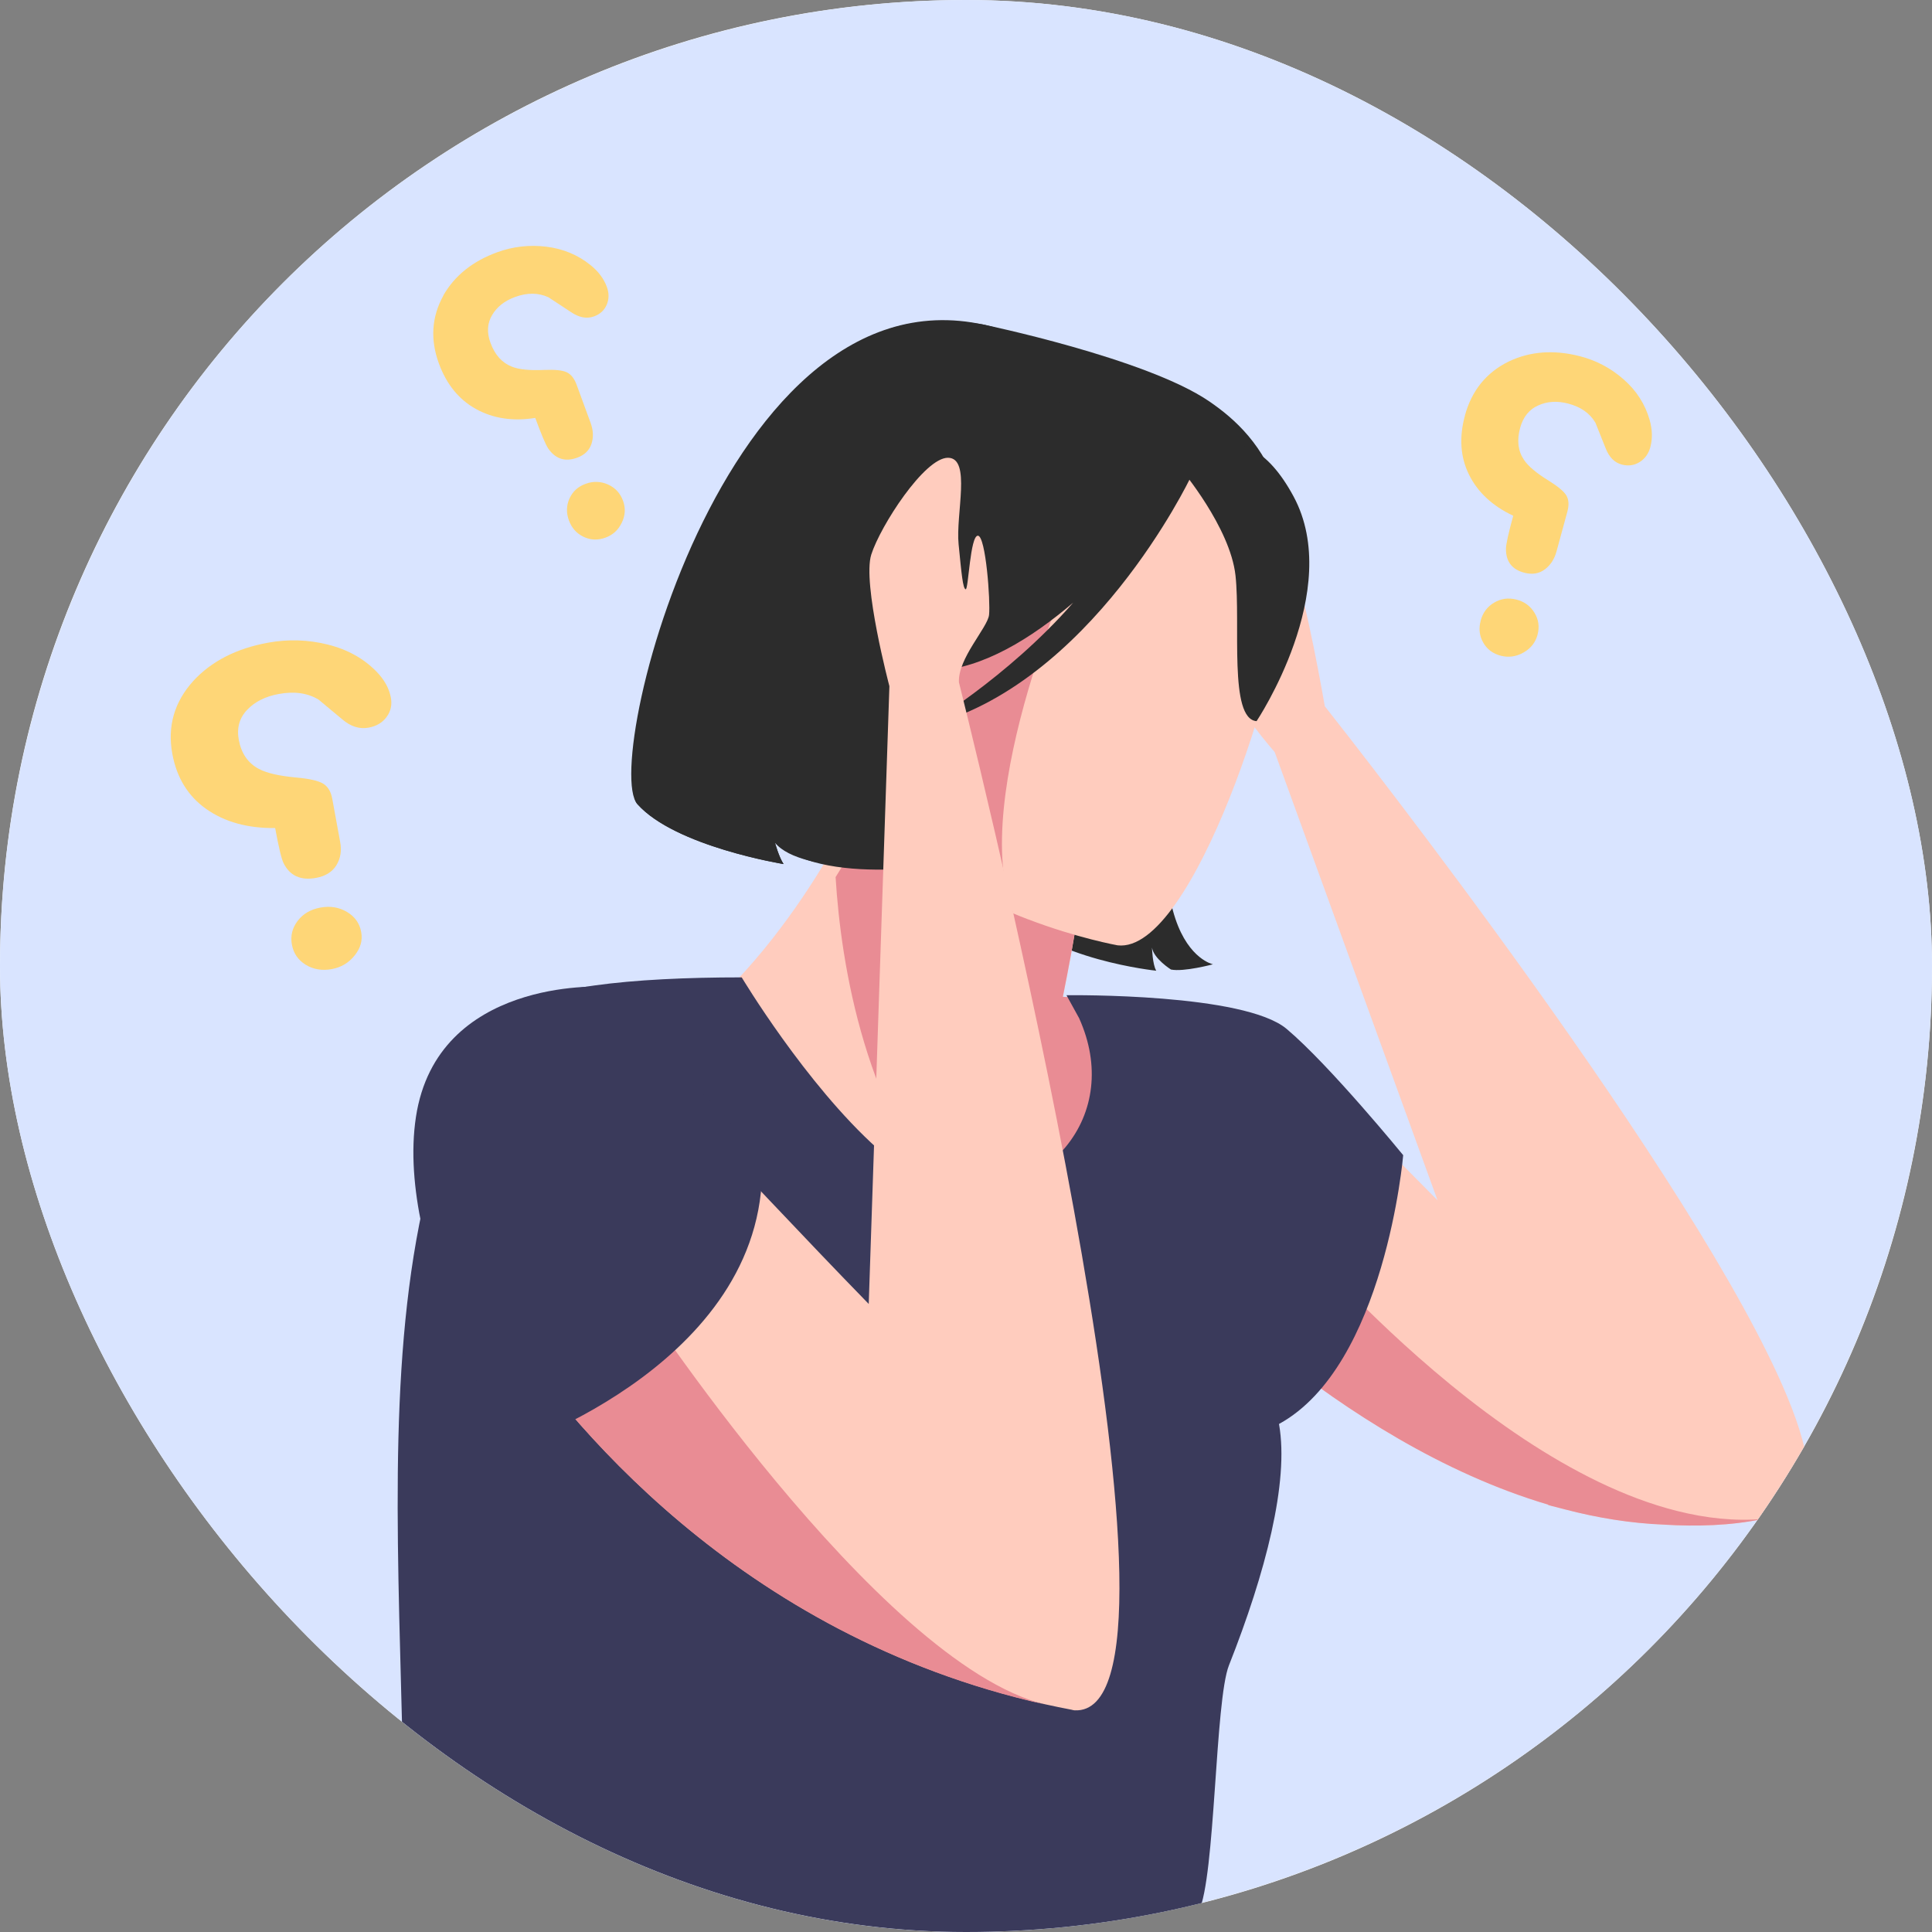 <svg width="223" height="223" viewBox="0 0 223 223" fill="none" xmlns="http://www.w3.org/2000/svg">
<rect x="0" y="0" width="223" height="223" fill="#808080" stroke="none"/>
<g clip-path="url(#clip0_306_2043)">
<rect width="223" height="223" rx="111.5" fill="white"/>
<circle cx="111.5" cy="111.5" r="111.5" fill="#D9E4FF"/>
<path d="M142.529 116.644C144.733 116.852 155.009 127.553 165.926 138.542L147.131 86.81C147.131 86.81 142.676 81.758 141.956 79.095C141.234 76.424 131.946 56.376 133.553 55.251C135.16 54.125 147.187 61.586 149.355 65.865C150.652 68.423 152.917 81.521 152.917 81.521C156.187 85.659 195.98 136.296 206.282 161.189C209.268 168.389 209.777 173.443 206.224 174.584C205.324 174.875 204.418 175.114 203.485 175.316C199.738 176.11 195.782 176.203 192.14 175.979C192.11 175.97 192.075 175.97 192.039 175.971C188.176 175.817 184.35 175.18 180.628 174.212C180.543 174.191 180.457 174.17 180.379 174.146C179.31 173.886 178.708 173.704 178.708 173.704L178.697 173.662C166.444 170.031 155.358 162.785 147.174 156.25C138.414 149.267 132.971 143.114 132.971 143.114C121.516 124.068 135.241 115.921 142.535 116.634L142.529 116.644Z" fill="#FFCCBE"/>
<path d="M110.427 75.82C110.427 75.82 95.108 83.085 105.611 99.986C105.611 99.986 92.598 101.097 89.449 97.273C89.449 97.273 89.898 98.914 90.442 99.727C90.442 99.727 77.927 97.709 73.569 92.817C69.21 87.926 85.117 25.015 118.186 38.967C118.186 38.967 147.853 42.564 138.41 75.834C128.967 109.104 140.008 111.303 140.008 111.303C140.008 111.303 136.639 112.207 135.159 111.908C135.159 111.908 133.159 110.656 132.968 109.372C132.968 109.372 133.024 111.334 133.459 112.044C133.459 112.044 121.326 110.803 116.273 105.13C111.22 99.458 107.333 82.448 110.415 75.806L110.427 75.82Z" fill="#2C2C2C"/>
<path d="M85.896 120.069C87.138 128.352 90.654 140.911 100.596 140.783C106.826 140.7 111.654 141.971 115.441 142.69C120.655 143.677 123.869 143.608 126.041 137.482C129.785 126.909 124.022 115.125 124.022 115.125L122.684 115.054C123.987 108.65 125.094 102.049 125.119 97.909L101.29 92.858L99.058 92.382C99.058 92.382 97.775 95.245 95.343 99.313C92.159 104.638 87.009 112.024 80.213 117.722L85.904 120.066L85.896 120.069Z" fill="#FFCCBE"/>
<path d="M110.932 140.957L115.433 142.692C120.647 143.679 123.861 143.61 126.033 137.484C129.777 126.911 124.014 115.127 124.014 115.127L122.676 115.056C123.979 108.651 125.086 102.051 125.111 97.911L101.282 92.859C100.455 94.458 98.82 97.47 96.448 101.237C97.071 111.39 99.836 128.921 110.932 140.957Z" fill="#E98C94"/>
<path d="M104.202 92.462C104.202 92.462 96.78 80.605 95.035 70.483C93.79 63.261 86.503 33.437 113.356 37.429C113.356 37.429 132.265 41.332 139.573 46.325C145.39 50.301 153.769 58.849 144.224 82.144L141.736 90.013L104.183 92.458L104.202 92.462Z" fill="#2C2C2C"/>
<path d="M118.66 106.108C124.302 108.27 128.996 109.114 128.996 109.114C137.75 110.149 148.334 76.201 148.017 68.984C147.699 61.766 145.143 53.077 123.742 50.096C108.676 48.001 104.984 54.658 102.698 65.999C101.736 70.752 101.03 76.343 99.822 82.446C97.282 95.335 109.28 102.528 118.651 106.11L118.66 106.108Z" fill="#FFCCBE"/>
<path d="M116.961 105.433C111.597 92.078 124.409 63.925 124.409 63.925C124.409 63.925 112.619 65.049 102.7 66.008C101.738 70.76 101.032 76.352 99.825 82.454C97.285 95.343 107.584 101.861 116.963 105.441L116.961 105.433Z" fill="#E98C94"/>
<path d="M136.295 54.108C136.295 54.108 141.999 60.858 142.608 66.437C143.217 72.016 141.808 82.983 145.04 83.239C145.04 83.239 155.143 68.138 149.311 57.307C143.121 45.818 136.301 54.097 136.301 54.097L136.295 54.108Z" fill="#2C2C2C"/>
<path d="M138.934 52.584C138.934 52.584 138.377 53.414 137.373 54.757C137.38 55.014 137.388 55.172 137.388 55.172C137.388 55.172 125.891 79.241 106.715 83.873C106.715 83.873 116.251 78.289 123.874 69.558C118.987 73.737 113.444 77.115 108.119 77.414C103.798 78.062 99.157 96.194 111.72 99.366C111.72 99.366 95.751 102.693 89.457 97.271C89.457 97.271 89.9 98.922 90.443 99.736C90.443 99.736 77.936 97.715 73.576 92.815C69.218 87.924 101.421 27.048 138.934 52.584Z" fill="#2C2C2C"/>
<path d="M147.168 156.26C155.352 162.795 166.438 170.042 178.691 173.673L178.702 173.714C178.702 173.714 179.313 173.895 180.381 174.154C180.467 174.175 180.553 174.196 180.631 174.22C184.354 175.196 188.178 175.825 192.042 175.979C192.075 175.97 192.113 175.978 192.142 175.987C195.782 176.203 199.738 176.109 203.487 175.324C200.223 175.603 196.907 175.236 193.608 174.41C187.461 172.877 181.407 169.732 175.939 166.124C163.661 158.001 154.41 147.5 154.058 147.517L147.162 156.271L147.168 156.26Z" fill="#E98C94"/>
<path d="M48.739 139.525L48.737 139.517C49.147 137.596 49.587 135.757 50.056 134.016C52.095 126.43 54.699 120.578 57.954 117.371C57.954 117.371 57.971 117.367 57.969 117.359L57.977 117.356C59.768 115.601 63.559 114.448 68.579 113.752L68.588 113.75C73.359 113.086 79.243 112.812 85.621 112.813C85.621 112.813 85.629 112.81 85.638 112.808L85.613 112.815C85.613 112.815 92.992 125.137 101.279 132.57C103.652 134.7 106.104 136.434 108.484 137.351C110.248 138.035 111.971 138.276 113.586 137.897C117.688 136.935 120.898 134.961 123.026 132.357C126.274 128.404 127.011 122.991 124.574 117.565L124.567 117.541L123.134 114.94L123.129 114.923L123.099 114.878C123.099 114.878 123.099 114.878 123.116 114.873C123.693 114.867 143.612 114.646 148.505 118.759C153.468 122.932 161.963 133.337 161.963 133.337C161.963 133.337 159.888 157.661 147.622 164.366C147.629 164.391 147.633 164.408 147.64 164.433C148.798 171.073 146.071 181.555 141.853 192.213C140.23 196.309 140.291 216.679 138.361 220.627C117.198 223.883 90.597 231.783 74.474 224.874C64.164 220.455 54.527 207.563 46.537 204.405C45.999 180.136 44.685 158.503 48.754 139.548L48.739 139.525Z" fill="#3A3A5B"/>
<path d="M65.394 115.88C68.457 116.235 85.167 135.019 100.273 150.509L102.658 79.202C102.658 79.202 99.513 67.316 100.567 64.007C101.622 60.699 106.709 52.823 109.421 52.838C112.141 52.851 110.296 59.359 110.646 62.818C110.987 66.279 111.141 67.947 111.463 68.019C111.786 68.091 111.976 61.786 112.879 61.833C113.785 61.888 114.333 69.425 114.161 70.977C113.993 72.448 110.541 76.012 110.685 78.752C114.96 95.905 139.778 198.143 124.044 197.415C123.944 197.407 123.823 197.387 123.686 197.344C122.671 197.15 121.662 196.945 120.676 196.725C120.667 196.727 120.648 196.723 120.638 196.717C120.63 196.719 120.608 196.707 120.59 196.704C85.077 188.765 65.054 163.539 57.738 152.393C55.566 149.077 54.52 147.011 54.52 147.011C41.332 124.271 57.024 114.883 65.395 115.852L65.394 115.88Z" fill="#FFCCBE"/>
<path d="M34.352 106.298C34.976 105.478 35.855 104.963 36.983 104.757C38.112 104.55 39.131 104.716 40.041 105.256C40.956 105.795 41.505 106.568 41.688 107.566C41.871 108.564 41.613 109.438 40.931 110.288C40.255 111.137 39.373 111.661 38.285 111.86C37.196 112.06 36.157 111.897 35.277 111.352C34.403 110.806 33.874 110.033 33.691 109.031C33.507 108.028 33.733 107.118 34.352 106.298ZM22.3 78.607C24.404 76.326 27.278 74.852 30.918 74.185C33.246 73.758 35.545 73.83 37.819 74.394C40.1 74.961 41.975 76.002 43.456 77.52C44.365 78.455 44.92 79.455 45.116 80.525C45.268 81.356 45.106 82.102 44.62 82.758C44.138 83.413 43.45 83.823 42.548 83.988C41.496 84.18 40.491 83.867 39.525 83.045L36.777 80.756C35.512 79.988 33.976 79.772 32.179 80.102C30.64 80.383 29.423 80.992 28.528 81.932C27.633 82.872 27.31 84.023 27.561 85.39C27.848 86.959 28.617 88.073 29.864 88.742C30.77 89.231 32.224 89.569 34.239 89.748C35.74 89.886 36.761 90.122 37.304 90.455C37.851 90.787 38.198 91.369 38.351 92.201L39.267 97.205C39.45 98.203 39.304 99.09 38.829 99.869C38.349 100.645 37.565 101.132 36.476 101.332C34.715 101.654 33.466 101.093 32.734 99.638C32.485 99.135 32.163 97.777 31.76 95.578C28.585 95.612 25.94 94.879 23.821 93.389C21.706 91.9 20.395 89.77 19.889 87.005C19.309 83.839 20.113 81.034 22.31 78.601L22.3 78.607Z" fill="#FED677"/>
<path d="M65.734 57.539C66.103 56.722 66.724 56.156 67.603 55.841C68.483 55.521 69.341 55.553 70.179 55.922C71.01 56.296 71.59 56.922 71.912 57.798C72.223 58.645 72.179 59.494 71.769 60.332C71.365 61.176 70.738 61.748 69.887 62.058C69.007 62.378 68.166 62.346 67.358 61.962C66.55 61.572 65.988 60.947 65.666 60.065C65.345 59.188 65.371 58.345 65.734 57.533L65.734 57.539ZM51.165 34.108C52.483 31.809 54.563 30.143 57.406 29.111C59.224 28.451 61.107 28.238 63.057 28.474C65 28.709 66.711 29.425 68.176 30.61C69.078 31.341 69.699 32.179 70.042 33.108C70.313 33.84 70.305 34.524 70.029 35.174C69.749 35.818 69.264 36.27 68.554 36.524C67.732 36.824 66.857 36.659 65.933 36.041L63.306 34.314C62.149 33.777 60.86 33.765 59.456 34.279C58.256 34.716 57.371 35.407 56.807 36.358C56.237 37.309 56.177 38.385 56.617 39.581C57.123 40.957 57.936 41.867 59.068 42.317C59.884 42.65 61.127 42.774 62.793 42.7C64.039 42.648 64.906 42.732 65.406 42.966C65.905 43.199 66.291 43.679 66.556 44.41L68.165 48.793C68.487 49.669 68.519 50.481 68.268 51.241C68.016 51.995 67.459 52.529 66.609 52.834C65.228 53.337 64.121 52.979 63.275 51.765C62.991 51.341 62.487 50.166 61.783 48.239C59.208 48.649 56.931 48.307 54.957 47.22C52.977 46.132 51.548 44.378 50.659 41.958C49.643 39.183 49.817 36.571 51.176 34.119L51.165 34.108Z" fill="#FED677"/>
<path d="M170.904 71.633C171.152 70.716 171.67 70.028 172.458 69.558C173.242 69.094 174.094 68.971 175.02 69.203C175.946 69.436 176.64 69.947 177.121 70.736C177.601 71.525 177.711 72.371 177.463 73.288C177.219 74.172 176.684 74.848 175.846 75.321C175.008 75.794 174.149 75.915 173.253 75.694C172.333 75.46 171.648 74.957 171.202 74.172C170.757 73.393 170.66 72.547 170.911 71.636L170.904 71.633ZM169.082 47.97C169.869 45.078 171.56 42.995 174.143 41.726C176.602 40.554 179.322 40.346 182.31 41.103C184.214 41.583 185.91 42.476 187.398 43.781C188.885 45.081 189.886 46.648 190.41 48.474C190.728 49.6 190.75 50.646 190.487 51.619C190.281 52.38 189.866 52.949 189.252 53.334C188.638 53.719 187.958 53.813 187.225 53.63C186.363 53.414 185.73 52.777 185.326 51.731L184.155 48.8C183.506 47.688 182.443 46.952 180.965 46.573C179.702 46.252 178.557 46.331 177.523 46.807C176.492 47.274 175.805 48.133 175.462 49.383C175.069 50.817 175.212 52.042 175.889 53.054C176.375 53.797 177.338 54.613 178.773 55.491C179.844 56.156 180.518 56.725 180.801 57.199C181.081 57.679 181.116 58.301 180.913 59.055L179.665 63.629C179.416 64.546 178.96 65.244 178.3 65.73C177.645 66.213 176.866 66.343 175.974 66.115C174.525 65.748 173.809 64.822 173.824 63.324C173.834 62.807 174.113 61.541 174.663 59.529C172.276 58.404 170.571 56.829 169.564 54.795C168.559 52.767 168.402 50.487 169.09 47.961L169.082 47.97Z" fill="#FED677"/>
<path d="M57.737 152.42C65.051 163.558 85.084 188.79 120.589 196.731C101.185 191.903 73.185 148.978 73.185 148.978L57.737 152.42Z" fill="#E98C94"/>
<path d="M69.472 113.89C69.472 113.89 50.459 112.866 48.01 128.919C45.561 144.972 59.134 167.038 59.134 167.038C59.134 167.038 89.287 156.98 87.923 133.373L69.47 113.882L69.472 113.89Z" fill="#3A3A5B"/>
</g>
<defs>
<clipPath id="clip0_306_2043">
<rect width="223" height="223" rx="111.5" fill="white"/>
</clipPath>
</defs>
</svg>
